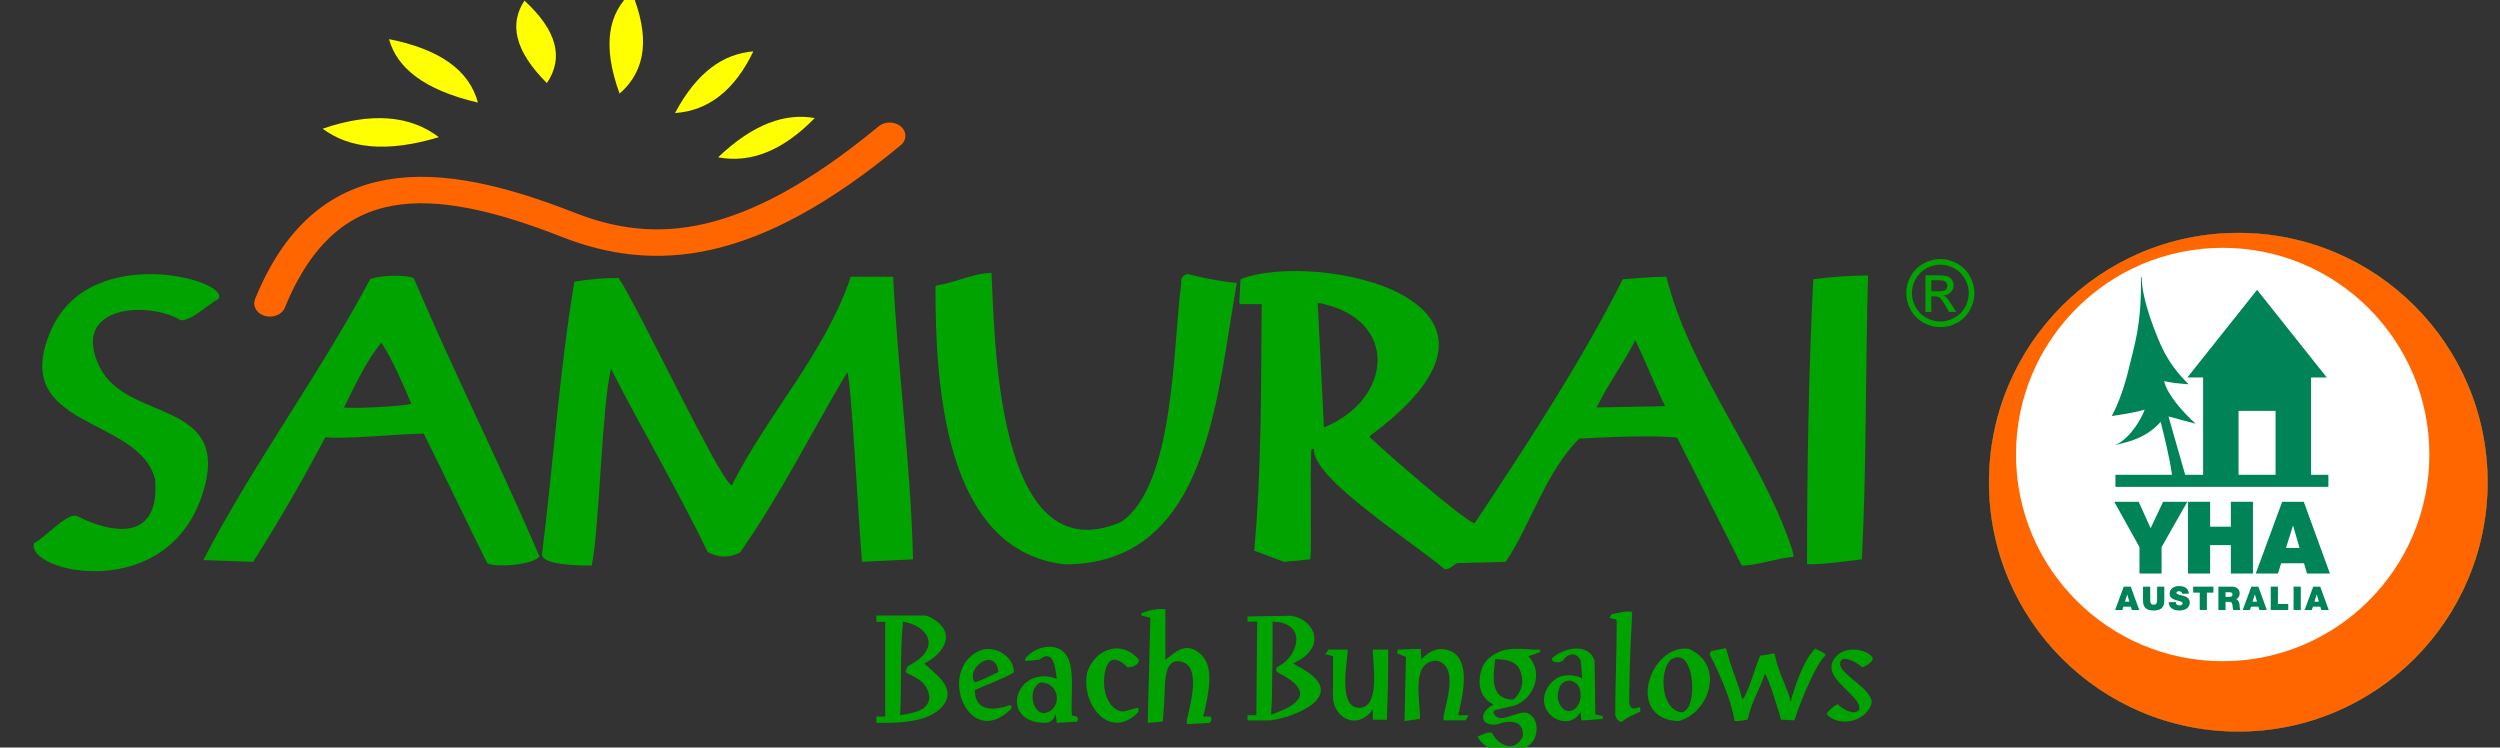 <?xml version="1.0" encoding="UTF-8" standalone="no"?>
<!-- Created with Inkscape (http://www.inkscape.org/) -->

<svg
   xmlns:dc="http://purl.org/dc/elements/1.1/"
   xmlns:cc="http://creativecommons.org/ns#"
   xmlns:rdf="http://www.w3.org/1999/02/22-rdf-syntax-ns#"
   xmlns:svg="http://www.w3.org/2000/svg"
   xmlns="http://www.w3.org/2000/svg"
   xmlns:sodipodi="http://sodipodi.sourceforge.net/DTD/sodipodi-0.dtd"
   xmlns:inkscape="http://www.inkscape.org/namespaces/inkscape"
   width="301"
   height="90"
   viewBox="0 0 301 90"
   id="svg4660"
   version="1.1"
   inkscape:version="0.91 r13725"
   sodipodi:docname="logo-grey.svg">
  <rect x="0" y="0" width="301" height="90" fill="#333333" stroke="none"/>
  <defs
     id="defs4662" />
  <sodipodi:namedview
     id="base"
     pagecolor="#ffffff"
     bordercolor="#666666"
     borderopacity="1.0"
     inkscape:pageopacity="0.0"
     inkscape:pageshadow="2"
     inkscape:zoom="0.9899495"
     inkscape:cx="22.602854"
     inkscape:cy="-65.279986"
     inkscape:document-units="px"
     inkscape:current-layer="g4322"
     showgrid="false"
     units="cm"
     inkscape:window-width="1570"
     inkscape:window-height="740"
     inkscape:window-x="46"
     inkscape:window-y="2"
     inkscape:window-maximized="0" />
  <g
     inkscape:label="Layer 1"
     inkscape:groupmode="layer"
     id="layer1"
     transform="translate(0,-962.362)">
    <g
       id="g4322"
       transform="matrix(0.315,0,0,-0.315,-28.453,1094.599)">
      <g
         id="g4250"
         transform="translate(6.357,-6.357)">
        <g
           style="fill:#000000;fill-opacity:0.373"
           id="g4324">
          <path
             d="m 825.617,327.147 c 2.185,0 4.317,-0.559 6.402,-1.678 2.079,-1.125 3.704,-2.727 4.865,-4.817 1.16,-2.085 1.743,-4.264 1.743,-6.531 0,-2.244 -0.571,-4.399 -1.72,-6.466 -1.143,-2.073 -2.75,-3.681 -4.811,-4.824 -2.067,-1.149 -4.223,-1.72 -6.478,-1.72 -2.256,0 -4.417,0.571 -6.478,1.72 -2.067,1.143 -3.675,2.75 -4.824,4.824 -1.154,2.067 -1.725,4.223 -1.725,6.466 0,2.267 0.583,4.446 1.749,6.531 1.166,2.091 2.792,3.692 4.876,4.817 2.079,1.119 4.217,1.678 6.402,1.678 z m 0,-2.155 c -1.831,0 -3.61,-0.471 -5.342,-1.408 -1.731,-0.936 -3.086,-2.279 -4.064,-4.016 -0.977,-1.743 -1.466,-3.557 -1.466,-5.448 0,-1.873 0.483,-3.669 1.443,-5.389 0.96,-1.72 2.303,-3.063 4.028,-4.022 1.726,-0.96 3.522,-1.443 5.401,-1.443 1.873,0 3.675,0.483 5.401,1.443 1.726,0.96 3.062,2.303 4.016,4.022 0.954,1.72 1.431,3.516 1.431,5.389 0,1.89 -0.483,3.704 -1.455,5.448 -0.972,1.737 -2.326,3.08 -4.064,4.016 -1.737,0.937 -3.516,1.408 -5.33,1.408 z m -5.713,-18.063 0,14.005 4.811,0 c 1.649,0 2.839,-0.124 3.575,-0.383 0.736,-0.259 1.319,-0.712 1.761,-1.354 0.436,-0.648 0.654,-1.331 0.654,-2.055 0,-1.025 -0.365,-1.914 -1.096,-2.674 -0.73,-0.76 -1.702,-1.184 -2.909,-1.278 0.495,-0.206 0.895,-0.453 1.19,-0.742 0.565,-0.554 1.254,-1.478 2.073,-2.78 l 1.708,-2.739 -2.762,0 -1.243,2.208 c -0.978,1.731 -1.761,2.821 -2.361,3.257 -0.412,0.324 -1.019,0.483 -1.814,0.483 l -1.325,0 0,-5.948 -2.261,0 z m 2.261,7.88 2.744,0 c 1.307,0 2.203,0.2 2.68,0.589 0.477,0.389 0.719,0.907 0.719,1.555 0,0.412 -0.118,0.783 -0.348,1.113 -0.23,0.324 -0.548,0.571 -0.954,0.73 -0.412,0.165 -1.166,0.241 -2.273,0.241 l -2.568,0 0,-4.228 z"
             style="fill:#00a300;fill-opacity:1;fill-rule:evenodd;stroke:none"
             id="path4326"
             inkscape:connector-curvature="0" />
          <path
             d="m 143.241,242.938 c 1.889,-23.299 -15.274,-21.351 -30.106,-13.922 -3.791,0.946 -11.789,-8.275 -16.18,-10.47 -3.367,-11.134 51.567,-23.824 64.737,19.81 10.617,35.176 -29.083,26.468 -39.514,47.294 -11.896,23.821 18.342,25.64 30.934,18.085 4.501,0 10.209,6.058 14.277,8.091 5.456,7.095 -48.873,22.228 -63.857,-11.765 -16.781,-38.071 33.569,-32.601 39.708,-57.123"
             style="fill:#00a300;fill-opacity:1;fill-rule:evenodd;stroke:none"
             id="path4328"
             inkscape:connector-curvature="0" />
          <path
             d="m 363.714,240.683 c -3.885,0.285 -35.609,67.859 -43.309,79.234 -5.893,0 -11.139,-0.466 -16.901,-1.428 -5.75,-34.434 -8.037,-69.565 -12.376,-104.227 0,-4.284 15.371,-4.283 19.038,-4.283 3.047,15.682 3.719,59.866 7.353,75.268 7.118,-14.698 25.28,-45.877 36.936,-70.062 4.124,-2.283 8.248,-2.35 12.373,-0.202 15.596,22.254 27.843,46.928 40.902,68.764 1.34,1.388 4.459,-58.343 5.71,-72.339 l 19.512,0.951 c -0.827,35.452 -5.803,72.624 -7.614,108.034 -5.394,0 -10.788,0 -16.182,0 -9.668,-29.017 -31.935,-52.72 -45.444,-79.709"
             style="fill:#00a300;fill-opacity:1;fill-rule:evenodd;stroke:none"
             id="path4330"
             inkscape:connector-curvature="0" />
          <path
             d="m 215.459,270.42 c 3.955,7.928 8.691,18.182 14.278,24.749 4.452,-6.638 9.089,-17.749 11.422,-23.32 -2.317,-1.006 -23.179,-1.988 -25.7,-1.429 z m 9.993,49.02 C 205.679,282.352 180.904,249.148 161.68,212.082 l 19.036,-0.675 c 10.567,16.595 19.843,32.942 27.605,47.592 9.307,-0.723 25.036,1.179 37.597,1.427 8.237,-16.426 16.067,-33.054 24.272,-49.495 2.912,-1.943 18.151,-0.594 19.975,2.595 -16.46,38.238 -31.66,67.944 -48.053,106.313 -2.739,1.371 -12.835,1.185 -16.658,-0.398"
             style="fill:#00a300;fill-opacity:1;fill-rule:evenodd;stroke:none"
             id="path4332"
             inkscape:connector-curvature="0" />
          <path
             d="m 777.047,319.44 c -1.811,-36.256 -2.38,-72.694 -2.38,-108.987 6.955,0 14.022,1.136 20.94,1.904 1.838,35.239 1.329,72.96 2.379,108.507 -6.969,0 -14.023,-0.559 -20.94,-1.424"
             style="fill:#00a300;fill-opacity:1;fill-rule:evenodd;stroke:none"
             id="path4334"
             inkscape:connector-curvature="0" />
          <path
             d="m 694.236,270.42 0.475,0.953 c 4.27,8.532 10.008,16.202 14.278,24.747 4.074,-8.126 7.36,-17.062 11.422,-25.197 l -26.175,-0.503 z m -104.227,-7.614 -2.376,47.652 c 31.645,-5.941 28.55,-37.175 2.376,-47.652 z m -31.886,56.634 -0.476,-9.043 0.476,-0.475 8.098,0 c -0.286,-31.513 -0.016,-62.852 -2.863,-94.232 l 11.422,-4.283 9.995,0.951 c 0.655,2.621 -0.232,36.919 0.475,41.882 0.117,0.502 0.885,0.502 0.952,0 -0.238,-11.307 37.861,-35.259 49.972,-45.689 2.159,0 3.038,1.517 4.76,2.379 l 18.56,0.476 c 9.952,14.917 15.083,34.059 28.079,47.116 9.475,0.498 28.825,1.455 37.459,0.331 8.15,-16.31 15.787,-31.138 23.935,-47.447 l 0.477,-0.953 0.477,-0.476 c 5.5,0 13.336,2.891 19.513,3.331 l 0,0.952 -0.477,1.904 c -11.944,35.89 -38.781,67.132 -48.068,104.227 -5.549,0 -11.108,-0.644 -16.657,-0.952 -15.432,-30.811 -37.494,-64.573 -56.635,-93.281 -4.012,0.835 -35.387,28.397 -39.501,32.364 -0.7,0.476 -0.7,0.952 0,1.427 70.01,51.979 -21.574,70.699 -49.972,59.49"
             style="fill:#00a300;fill-opacity:1;fill-rule:evenodd;stroke:none"
             id="path4336"
             inkscape:connector-curvature="0" />
          <path
             d="m 441.997,317.061 -0.475,-0.476 c 0,-37.311 3.228,-100.983 49.495,-106.132 52.213,0 57.503,58.42 64.249,98.993 l 1.427,8.566 c -6.376,0.579 -12.64,1.859 -18.838,3.41 -1.898,-0.53 -2.692,-1.799 -2.379,-3.808 -3.173,-22.175 -2.313,-77.158 -23.043,-90.98 -48.401,-20.848 -48.2,73.117 -49.495,95.185 -6.577,0 -14.125,-3.788 -20.942,-4.759"
             style="fill:#00a300;fill-opacity:1;fill-rule:evenodd;stroke:none"
             id="path4338"
             inkscape:connector-curvature="0" />
        </g>
        <g
           style="fill:#000000;fill-opacity:0.373"
           id="g4340">
          <g
             style="fill:#00a300;fill-opacity:1"
             id="g4342">
            <path
               d="m 456.558,165.302 c -3.887,5.276 7.805,14.075 9.046,4.021 -2.517,-1.256 -6.373,-3.13 -9.046,-4.021 z m 13.855,-10.131 c 0.245,0.721 0.351,1.364 -0.482,1.448 -5.276,-1.89 -13.373,-3 -13.373,5.789 3.721,1.7 11.83,4.701 14.957,6.755 0,6.339 -7.661,10.716 -13.181,8.235 -16.528,-7.428 -4.016,-38.321 12.079,-22.226"
               style="fill:#00a300;fill-opacity:1;fill-rule:evenodd;stroke:none"
               id="path4344"
               inkscape:connector-curvature="0" />
            <path
               d="m 520.245,191.776 -0.003,-0.905 3.418,-0.833 -1.006,-40.174 5.788,0.482 0.483,6.755 0.258,5.929 c 0.163,3.74 0.31,11.803 6.386,10.208 7.753,-2.036 3.201,-16.612 2.04,-22.409 l 0,-1.447 c 2.894,0.161 5.79,0.322 8.685,0.482 0.75,0.804 0.91,1.609 0.482,2.411 l -2.96,0.009 0.548,1.921 c 1.401,7.026 4.289,17.66 -2.183,22.54 -5.403,4.075 -9.042,0.05 -12.774,-2.76 l 0,16.885 c 0,0.805 0,1.609 0,2.413 -2.942,0.386 -6.021,-0.313 -9.162,-1.508"
               style="fill:#00a300;fill-opacity:1;fill-rule:evenodd;stroke:none"
               id="path4346"
               inkscape:connector-curvature="0" />
            <path
               d="m 430.988,171.574 c -0.556,-1.39 -1.53,-2.138 -0.061,-2.858 3.997,-1.957 7.397,-3.515 8.263,-8.72 0,-5.006 -4.943,-6.005 -8.683,-6.755 l -2.484,-0.459 c 0.602,8.791 -0.049,25.112 1.036,34.712 l 0.003,1.02 c 9.526,-1.325 15.424,-10.204 1.927,-16.94 z m -12.06,16.885 3.377,0 0,-36.183 -3.377,0 0,-2.411 c 6.307,0 12.311,-0.081 18.332,1.93 3.209,1.067 6.656,3.176 8.202,6.272 3.092,6.177 -4.777,11.048 -8.202,14.473 7.846,3.917 12.903,12.377 1.93,17.85 l -1.447,0.482 -18.815,0 0,-2.412 z"
               style="fill:#00a300;fill-opacity:1;fill-rule:evenodd;stroke:none"
               id="path4348"
               inkscape:connector-curvature="0" />
            <path
               d="m 483.567,153.692 c -4.662,-1.054 -7.358,8.874 -1.922,11.611 7.674,0 8.345,-10.158 1.922,-11.611 z m -7.711,20.777 0,-0.965 5.307,0.481 c 5.522,4.419 6.143,-2.913 6.741,-7.304 -15.627,5.862 -22.648,-16.816 -4.329,-16.817 2.19,0.099 3.231,1.5 3.86,3.377 l 0.481,-3.377 c 2.573,0.161 5.147,0.322 7.721,0.482 0.491,0.644 0.491,1.287 0,1.93 l -1.93,0.483 c -0.646,6.173 1.296,17.408 -1.949,22.634 -3.556,5.726 -11.951,3.936 -15.901,-0.924"
               style="fill:#00a300;fill-opacity:1;fill-rule:evenodd;stroke:none"
               id="path4350"
               inkscape:connector-curvature="0" />
            <path
               d="m 499.495,169.162 c -2.463,-12.346 8.676,-26.085 19.299,-15.438 0.493,0.741 0.493,1.385 0,1.928 l -5.307,-1.446 c -4.337,0 -6.758,4.82 -7.322,8.459 -0.782,5.055 0.426,16.747 8.77,8.428 1.699,0 4.342,0.728 4.342,2.893 -6.222,7.592 -16.549,4.677 -19.782,-4.823"
               style="fill:#00a300;fill-opacity:1;fill-rule:evenodd;stroke:none"
               id="path4352"
               inkscape:connector-curvature="0" />
          </g>
          <g
             style="fill:#00a300;fill-opacity:1"
             id="g4354">
            <path
               d="m 572.913,171.661 -0.845,-0.563 -0.282,-0.281 0,-1.127 0.282,-0.282 0.281,-0.281 c 14.563,-7.294 8.37,-12.501 -2.556,-16.055 l 0.303,5.07 0.281,18.027 6e-4,12.422 2.816,-0.311 c 10.343,-2.063 6.18,-13.383 -0.282,-16.618 z m -12.112,18.872 0,-1.972 3.683,0 -0.302,-35.772 -3.381,0 0,-1.972 8.732,0 c 8.232,0.822 32.324,9.719 10.14,20.843 l -0.282,0.282 -0.563,0.281 -0.564,0.281 0.282,0.282 0.563,0.281 0.564,0.282 c 10.76,5.376 7.364,15.593 -1.972,17.463 l -16.901,-0.282 z"
               style="fill:#00a300;fill-opacity:1;fill-rule:evenodd;stroke:none"
               id="path4356"
               inkscape:connector-curvature="0" />
            <path
               d="m 618.261,177.858 -0.281,-1.408 3.379,-1.408 -0.563,-24.506 5.915,0.845 c 0.156,7.165 -3.645,22.252 6.479,22.252 8.541,-2.185 3.371,-16.062 2.535,-21.407 l 0,-1.408 8.45,0 1.127,1.972 -3.98,0.004 c 1.413,6.22 5.41,21.33 -3.217,24.639 -4.104,1.574 -7.532,0.062 -10.548,-2.954 l -0.282,-0.282 -0.281,3.944 -8.732,-0.282 z"
               style="fill:#00a300;fill-opacity:1;fill-rule:evenodd;stroke:none"
               id="path4358"
               inkscape:connector-curvature="0" />
            <path
               d="m 590.403,176.024 c 1.025,0.094 2.939,-0.775 3.071,-0.701 l 0,-10.907 c 0,-3.245 -0.469,-6.242 1.135,-9.175 3.241,-5.928 10.296,-5.983 14.075,-0.198 l 0,-3.944 5.368,-0.084 c 0.362,8.895 0.547,17.938 0.547,26.843 -1.972,0 -3.943,0 -5.915,0 0,-5.226 2.859,-21.728 -4.782,-22.23 -8.898,-0.587 -4.794,17.882 -4.794,22.23 -2.535,0 -5.07,0 -7.605,0 0.177,-0.496 -0.588,-1.107 -1.1,-1.833"
               style="fill:#00a300;fill-opacity:1;fill-rule:evenodd;stroke:none"
               id="path4360"
               inkscape:connector-curvature="0" />
            <path
               d="m 684.172,166.028 c 3.118,-0.78 3.944,-2.866 3.944,-5.735 0,-6.194 -6.839,-8.876 -8.732,-1.307 0,3.296 0.545,7.042 4.788,7.042 z m -7.042,8.45 c -0.367,-2.124 4.474,-1.824 4.788,0 1.977,1.97 4.593,2.485 6.256,-0.846 l 0.549,-6.802 c -2.493,1.468 -6.09,1.501 -8.777,0.606 -3.935,-1.97 -6.034,-5.781 -5.807,-9.365 0.448,-7.072 10.479,-10.856 13.976,-3.874 l 0.281,-3.379 c 2.71,0 5.46,0.382 8.169,0.563 l 0,1.127 -2.817,0.563 -0.281,20.281 c -1.881,7.516 -12.284,5.18 -16.338,1.127"
               style="fill:#00a300;fill-opacity:1;fill-rule:evenodd;stroke:none"
               id="path4362"
               inkscape:connector-curvature="0" />
            <path
               d="m 699.945,191.379 -0.845,-1.409 2.535,-0.564 0.282,-0.845 c 0,-11.946 -0.564,-23.837 -0.564,-35.772 0.423,-1.267 1.111,-2.536 2.536,-2.536 1.676,1.682 4.371,2.609 6.479,3.663 0.187,0.094 0.375,0.188 0.562,0.281 0,0.376 0,0.751 0,1.127 -0.094,0.188 -0.188,0.376 -0.281,0.564 -2.117,-0.704 -3.229,-1.098 -3.944,1.408 0,9.685 0.307,19.344 0.846,29.012 l 0.281,5.915 c -2.109,0.702 -5.67,-0.476 -7.887,-0.845"
               style="fill:#00a300;fill-opacity:1;fill-rule:evenodd;stroke:none"
               id="path4364"
               inkscape:connector-curvature="0" />
            <path
               d="m 737.971,177.295 -0.564,-1.126 c 3.911,-7.822 8.141,-16.997 9.577,-25.632 1.669,0 3.168,0.159 4.789,0.563 l 0.281,0.281 c 1.264,6.317 4.506,11.254 6.479,17.182 0.975,0 5.763,-15.726 6.196,-17.464 l 5.071,-0.281 c 1.954,5.863 7.565,20.521 11.829,24.786 l 0,0.564 c -0.735,0.735 -2.151,1.217 -3.098,1.69 l -0.563,0.282 -0.281,0 c -4.371,-4.366 -7.036,-12.928 -9.014,-18.872 l 0,-0.846 -0.564,0 0,1.127 -0.281,0.563 c -1.708,5.115 -4.288,9.883 -5.352,15.21 l -0.282,1.127 -4.789,-0.846 -0.563,0 c -0.844,-0.843 -5.928,-18.571 -7.041,-16.336 -1.489,5.941 -4.142,11.502 -5.634,17.463 l -0.564,1.69 -5.633,-1.127 z"
               style="fill:#00a300;fill-opacity:1;fill-rule:evenodd;stroke:none"
               id="path4366"
               inkscape:connector-curvature="0" />
            <path
               d="m 728.394,154.761 -1.126,-0.845 c -8.259,0 -9.391,15.381 -4.789,19.998 8.79,5.85 10.302,-15.441 5.915,-19.154 z m -2.816,-4.225 c 11.858,3.168 17.841,21.511 3.943,27.604 -15.053,2.072 -24.525,-26.942 -3.943,-27.604"
               style="fill:#00a300;fill-opacity:1;fill-rule:evenodd;stroke:none"
               id="path4368"
               inkscape:connector-curvature="0" />
            <path
               d="m 786.137,175.604 c -8.205,-8.166 9.923,-14.939 8.45,-20.843 -2.186,-2.186 -6.266,0.353 -7.887,1.972 l -0.282,0.282 -0.281,0 -0.282,-0.282 c -1.187,-0.592 -2.396,-1.833 -3.38,-2.816 l -0.282,-0.846 c 5.228,-5.21 15.417,-2.551 17.182,4.507 0,5.532 -12.088,10.645 -12.081,14.866 0.004,4.196 6.846,0.23 8.137,-1.064 l 0.282,-0.281 c 1.342,0.335 5.275,2.611 3.662,4.225 -3.161,3.149 -10.002,3.529 -13.238,0.281"
               style="fill:#00a300;fill-opacity:1;fill-rule:evenodd;stroke:none"
               id="path4370"
               inkscape:connector-curvature="0" />
            <path
               d="m 655.442,174.196 c 5.955,0 9.28,-1.489 10.174,-6.451 0.532,-2.961 -0.131,-5.341 -1.81,-7.542 -1.067,-1.397 -1.326,-1.637 -3.073,-1.347 -8.029,1.337 -5.518,10.96 -5.291,15.339 z m -0.846,-17.182 0,-0.282 c -7.062,-3.927 -3.321,-9.697 3.663,-6.76 3.536,0.706 6.531,0.321 7.531,-2.613 0.703,-2.066 0.191,-3.409 -1.321,-4.942 -4.002,-4.059 -9.419,1.299 -10.154,3.611 -1.726,0.576 -3.93,-0.84 -5.633,-1.408 3.784,-7.264 15.971,-7.582 20.744,-2.346 2.289,2.511 2.625,7.322 0.321,9.945 -1.725,1.964 -3.432,1.814 -5.701,1.127 -2.365,-0.717 -5.022,-1.829 -6.885,-1.616 -1.303,0.149 -3.379,2.051 -1.72,3.03 l 7.323,1.69 c 7.544,2.511 11.428,12.788 5.352,18.872 1.342,0.469 2.685,0.939 4.027,1.408 0.66,0.376 0.755,0.751 0.282,1.127 -4.16,-0.135 -10.365,1.068 -14.511,-0.492 -5.529,-2.081 -7.801,-5.442 -8.328,-10.046 -0.499,-4.375 0.921,-8.263 5.008,-10.305"
               style="fill:#00a300;fill-opacity:1;fill-rule:evenodd;stroke:none"
               id="path4372"
               inkscape:connector-curvature="0" />
          </g>
        </g>
      </g>
      <g
         id="g4335"
         transform="matrix(1.003,0,0,0.843,5.476,47.224)">
        <path
           d="m 187.475,304.42 c 21.345,62.414 62.561,59.483 113.544,35.67 32.872,-15.354 68.861,-12.599 122.607,40.303"
           style="fill:none;stroke:#ff6600;stroke-width:12;stroke-linecap:round;stroke-linejoin:round;stroke-miterlimit:2.613;stroke-dasharray:none;stroke-opacity:1"
           id="path4374"
           inkscape:connector-curvature="0" />
        <path
           inkscape:connector-curvature="0"
           id="path4380"
           style="fill:#ffff00;fill-opacity:1;fill-rule:evenodd;stroke:none"
           d="m 358.256,370.635 c 13.527,15.319 25.653,20.147 36.828,17.801 -12.021,-14.663 -24.297,-20.596 -36.828,-17.801" />
        <path
           inkscape:connector-curvature="0"
           id="path4382"
           style="fill:#ffff00;fill-opacity:1;fill-rule:evenodd;stroke:none"
           d="m 251.826,379.778 c -20.182,-7.256 -34.302,-4.974 -44.281,3.833 18.404,7.484 33.165,6.204 44.281,-3.833" />
        <path
           inkscape:connector-curvature="0"
           id="path4384"
           style="fill:#ffff00;fill-opacity:1;fill-rule:evenodd;stroke:none"
           d="m 266.716,395.446 c -20.655,5.774 -30.844,15.812 -33.878,28.771 19.337,-4.558 30.629,-14.15 33.878,-28.771" />
        <path
           inkscape:connector-curvature="0"
           id="path4386"
           style="fill:#ffff00;fill-opacity:1;fill-rule:evenodd;stroke:none"
           d="m 293.002,404.295 c -12.548,14.902 -14.255,27.07 -8.547,37.373 12.276,-13.384 15.123,-25.843 8.547,-37.373" />
        <path
           inkscape:connector-curvature="0"
           id="path4388"
           style="fill:#ffff00;fill-opacity:1;fill-rule:evenodd;stroke:none"
           d="m 320.708,399.529 c -6.753,22.076 -4.235,36.603 4.628,45.975 7.012,-20.239 5.467,-35.563 -4.628,-45.975" />
        <path
           inkscape:connector-curvature="0"
           id="path4390"
           style="fill:#ffff00;fill-opacity:1;fill-rule:evenodd;stroke:none"
           d="m 341.831,390.702 c 8.348,18.653 18.485,26.875 29.851,27.965 -7.106,-17.579 -17.058,-26.899 -29.851,-27.965" />
      </g>
      <g
         transform="matrix(0.515,0,0,-0.515,848.015,334.469)"
         id="g4148">
        <circle
           style="fill:#ff6600;fill-opacity:1;stroke:#f7941e;stroke-width:0.25"
           id="circle3"
           r="184.946"
           cy="192.203"
           cx="189.977" />
        <circle
           style="fill:#ffffff"
           id="circle5"
           r="153.396"
           cy="171.634"
           cx="178.382" />
        <g
           id="g7">
          <path
             style="fill:#008457"
             inkscape:connector-curvature="0"
             id="path9"
             d="m 98.8,195.638 0,-8.949 41.966,0 c -1.755,-12.533 -5.468,-27.665 -8.393,-39.302 -11.112,12.231 -23.077,14.683 -34.966,17.48 8.558,-2.012 19.277,-15.831 23.078,-26.572 -6.141,2.087 -18.576,3.894 -24.423,4.789 4.97,-9.251 9.648,-22.081 12.865,-36.105 3.803,-16.108 9.357,-31.327 8.773,-66.836 l 0.584,0 c 0,16.413 10.526,42.073 14.035,49.831 3.509,7.758 8.482,17.304 20.763,29.539 -8.189,-0.599 -13.452,-1.196 -18.131,-2.385 2.047,9.844 13.94,23.002 23.297,31.656 l -20.081,-5.402 12.393,43.307 13.295,0 0,-72.209 -11.697,0 51.754,-65.046 51.758,65.046 -11.699,0 0,72.208 12.869,0 0,8.949 -158.04,0 z m 91.372,-8.95 27.482,0 0,-47.442 -27.482,0 0,47.442 z" />
          <path
             style="fill:#008457"
             inkscape:connector-curvature="0"
             id="path11"
             d="m 104.942,269.706 5.211,0 6.305,17.312 -5.528,0 -0.727,-2.477 -5.503,0 -0.775,2.477 -5.36,0 6.377,-17.312 z m 4.194,11.128 -1.552,-5.336 -0.047,0 -1.673,5.336 3.272,0 z" />
          <path
             style="fill:#008457"
             inkscape:connector-curvature="0"
             id="path13"
             d="m 135.05,280.324 c 0,4.799 -2.593,7.104 -7.879,7.104 -5.285,0 -7.902,-2.305 -7.902,-7.104 l 0,-10.619 5.333,0 0,9.431 c 0,1.771 0,3.977 2.594,3.977 2.522,0 2.522,-2.205 2.522,-3.977 l 0,-9.431 5.332,0 0,10.619 z" />
          <path
             style="fill:#008457"
             inkscape:connector-curvature="0"
             id="path15"
             d="m 143.674,281.197 c 0,0.439 0.072,0.824 0.193,1.139 0.389,1.043 1.553,1.262 2.547,1.262 0.871,0 2.207,-0.289 2.207,-1.576 0,-0.896 -0.754,-1.139 -3.734,-1.988 -2.74,-0.775 -5.868,-1.525 -5.868,-5.02 0,-4 3.418,-5.718 6.983,-5.718 3.758,0 7.08,1.426 7.227,5.65 l -5.045,0 c 0.098,-0.656 -0.193,-1.094 -0.631,-1.387 -0.436,-0.316 -1.043,-0.435 -1.574,-0.435 -0.729,0 -1.916,0.193 -1.916,1.166 0.098,1.236 2.57,1.504 5.02,2.182 2.449,0.676 4.873,1.816 4.873,4.994 0,4.508 -4.148,5.963 -8.002,5.963 -1.965,0 -7.563,-0.703 -7.613,-6.23 l 5.333,0 z" />
          <path
             style="fill:#008457"
             inkscape:connector-curvature="0"
             id="path17"
             d="m 161.348,274.143 -4.85,0 0,-4.437 15.033,0 0,4.437 -4.852,0 0,12.875 -5.332,0 0,-12.875 z" />
          <path
             style="fill:#008457"
             inkscape:connector-curvature="0"
             id="path19"
             d="m 175.19,269.706 10.156,0 c 3.031,0 5.648,1.672 5.648,4.945 0,1.795 -0.822,3.684 -2.592,4.34 1.453,0.559 2.354,2.156 2.545,4.318 0.072,0.846 0.096,2.908 0.582,3.709 l -5.332,0 c -0.268,-0.873 -0.363,-1.771 -0.438,-2.67 -0.146,-1.648 -0.291,-3.367 -2.398,-3.367 l -2.84,0 0,6.037 -5.332,0 0,-17.312 z m 5.332,7.562 2.787,0 c 0.994,0 2.355,-0.168 2.355,-1.717 0,-1.096 -0.607,-1.725 -2.645,-1.725 l -2.498,0 0,3.442 z" />
          <path
             style="fill:#008457"
             inkscape:connector-curvature="0"
             id="path21"
             d="m 199.649,269.706 5.211,0 6.305,17.312 -5.529,0 -0.723,-2.477 -5.506,0 -0.775,2.477 -5.359,0 6.376,-17.312 z m 4.197,11.128 -1.553,-5.336 -0.051,0 -1.67,5.336 3.274,0 z" />
          <path
             style="fill:#008457"
             inkscape:connector-curvature="0"
             id="path23"
             d="m 214.049,269.706 5.33,0 0,12.873 7.662,0 0,4.439 -12.992,0 0,-17.312 z" />
          <path
             style="fill:#008457"
             inkscape:connector-curvature="0"
             id="path25"
             d="m 231.012,269.706 5.336,0 0,17.312 -5.336,0 0,-17.312 z" />
          <path
             style="fill:#008457"
             inkscape:connector-curvature="0"
             id="path27"
             d="m 245.581,269.706 5.209,0 6.305,17.312 -5.529,0 -0.723,-2.477 -5.506,0 -0.775,2.477 -5.355,0 6.374,-17.312 z m 4.193,11.128 -1.551,-5.336 -0.051,0 -1.672,5.336 3.274,0 z" />
          <path
             style="fill:#008457"
             inkscape:connector-curvature="0"
             id="path29"
             d="m 116.636,240.357 -18.724,-33.645 18.126,0 8.875,19.622 9.252,-19.622 17.977,0 -19.096,33.645 0,19.616 -16.411,0 0,-19.616 z" />
          <path
             style="fill:#008457"
             inkscape:connector-curvature="0"
             id="path31"
             d="m 152.663,206.713 16.412,0 0,18.499 15.367,0 0,-18.499 16.41,0 0,53.261 -16.41,0 0,-21.107 -15.367,0 0,21.107 -16.412,0 0,-53.261 z" />
          <path
             style="fill:#008457"
             inkscape:connector-curvature="0"
             id="path33"
             d="m 222.545,206.713 16.037,0 19.393,53.261 -17.008,0 -2.236,-7.607 -16.934,0 -2.385,7.607 -16.488,0 19.621,-53.261 z m 12.905,34.241 -4.777,-16.41 -0.148,0 -5.145,16.41 10.07,0 z" />
        </g>
      </g>
    </g>
  </g>
</svg>
